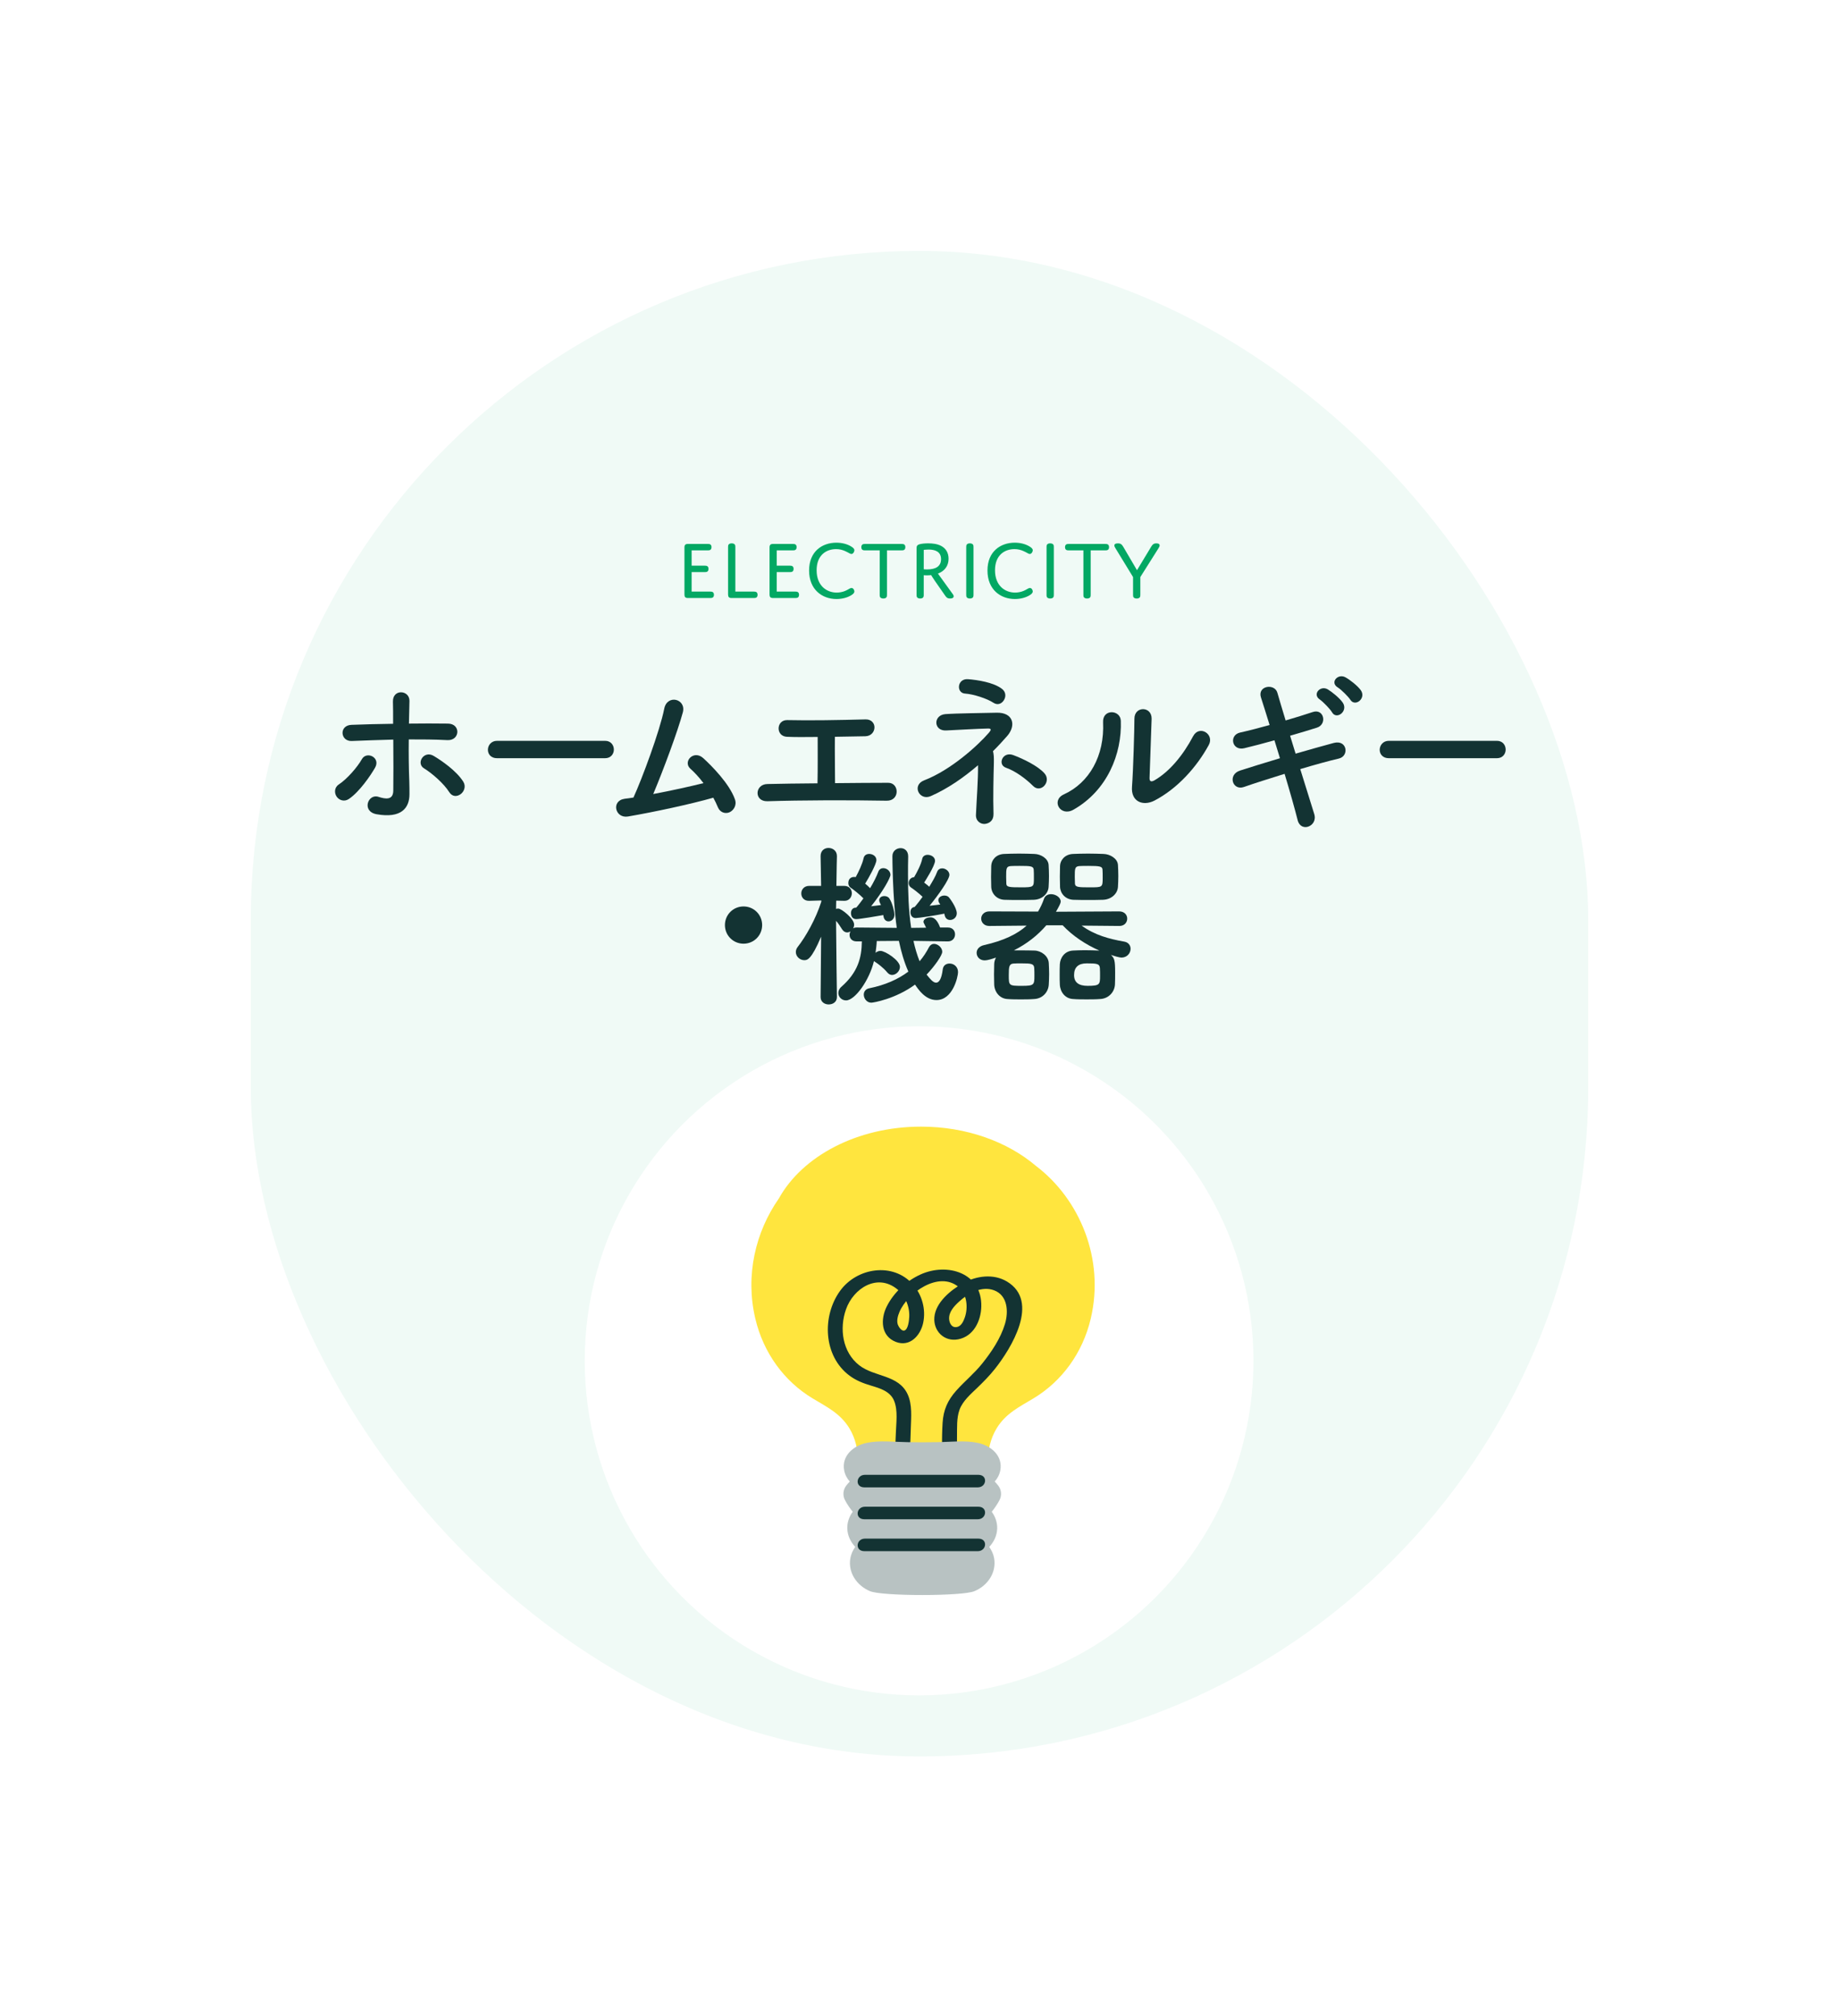 <?xml version="1.0" encoding="UTF-8"?>
<svg id="_レイヤー_2" xmlns="http://www.w3.org/2000/svg" version="1.1" xmlns:xlink="http://www.w3.org/1999/xlink" viewBox="0 0 220 241">
  <!-- Generator: Adobe Illustrator 29.3.1, SVG Export Plug-In . SVG Version: 2.1.0 Build 151)  -->
  <defs>
    <style>
      .st0 {
        fill: #b8c2c2;
      }

      .st1 {
        fill: #fff;
      }

      .st2 {
        fill: none;
      }

      .st3 {
        fill: #03a864;
      }

      .st4 {
        fill: #ffe53e;
      }

      .st5 {
        fill: #f0faf6;
        filter: url(#drop-shadow-1);
      }

      .st6 {
        fill: #133333;
      }
    </style>
    <filter id="drop-shadow-1">
      <feOffset dx="0" dy="0"/>
      <feGaussianBlur result="blur" stdDeviation="10"/>
      <feFlood flood-color="#038e4f" flood-opacity=".2"/>
      <feComposite in2="blur" operator="in"/>
      <feComposite in="SourceGraphic"/>
    </filter>
  </defs>
  <rect class="st5" x="30" y="30" width="160" height="180" rx="80" ry="80"/>
  <rect class="st2" y="0" width="220" height="240"/>
  <rect class="st2" y=".5" width="220" height="240"/>
  <g>
    <g>
      <path class="st3" d="M82.74,67.632h1.569c.13,0,.229.01.32.069.079.061.13.16.13.31,0,.16-.051.261-.13.32-.091.06-.19.07-.32.07h-1.569v2.328h2.219c.13,0,.23.01.32.07.08.06.13.16.13.31,0,.16-.05.26-.13.32-.09.06-.19.069-.32.069h-2.658c-.32,0-.42-.13-.42-.42v-5.627c0-.3.12-.419.42-.419h2.368c.131,0,.23.01.32.069.08.061.13.16.13.311,0,.159-.05.26-.13.319-.09.06-.189.07-.32.07h-1.929v1.829Z"/>
      <path class="st3" d="M90.178,70.73c.13,0,.23.01.32.07.08.06.13.16.13.31,0,.16-.05.26-.13.32-.09.06-.19.069-.32.069h-2.658c-.32,0-.42-.14-.42-.42v-5.637c0-.14,0-.239.06-.33.061-.09.2-.149.37-.149.18,0,.32.06.38.149.06.091.06.19.06.33v5.287h2.209Z"/>
      <path class="st3" d="M92.92,67.632h1.569c.13,0,.229.01.32.069.079.061.13.16.13.31,0,.16-.051.261-.13.32-.091.06-.19.07-.32.07h-1.569v2.328h2.219c.13,0,.23.01.32.07.08.06.13.16.13.31,0,.16-.05.26-.13.32-.09.06-.19.069-.32.069h-2.658c-.32,0-.42-.13-.42-.42v-5.627c0-.3.12-.419.42-.419h2.368c.131,0,.23.01.32.069.08.061.13.16.13.311,0,.159-.05.26-.13.319-.09.06-.189.07-.32.07h-1.929v1.829Z"/>
      <path class="st3" d="M100.088,70.85c.35,0,.71-.07,1.02-.2.409-.17.569-.35.76-.35.21,0,.34.24.34.41,0,.18-.141.31-.36.449-.5.311-1.149.46-1.779.46-1.688,0-3.277-1.1-3.277-3.408,0-2.289,1.568-3.328,3.268-3.328.68,0,1.3.17,1.759.45.25.149.391.289.391.459s-.141.44-.36.44c-.16,0-.3-.15-.76-.35-.319-.141-.659-.23-1.069-.23-1.159,0-2.328.7-2.328,2.528,0,1.859,1.209,2.669,2.398,2.669Z"/>
      <path class="st3" d="M106.109,71.079c0,.141,0,.24-.061.33-.06.09-.199.15-.369.15-.18,0-.32-.061-.38-.15-.061-.09-.061-.189-.061-.33v-5.276h-1.749c-.13,0-.229-.011-.319-.07-.08-.06-.13-.16-.13-.31,0-.16.05-.26.13-.32.09-.06.189-.069.319-.069h4.368c.13,0,.229.01.319.069.08.061.13.16.13.311,0,.159-.05.26-.13.319-.09.06-.189.07-.319.07h-1.749v5.276Z"/>
      <path class="st3" d="M110.509,71.079c0,.141,0,.24-.06.33-.061.09-.19.15-.37.15s-.31-.061-.37-.15c-.06-.09-.06-.189-.06-.33v-5.467c0-.27,0-.46.43-.56.21-.05.55-.09.96-.09.499,0,1.079.06,1.539.3.579.3.899.829.899,1.539,0,.83-.439,1.459-1.27,1.779l1.799,2.488c.16.22.12.49-.34.49-.359,0-.47-.16-.629-.39l-1.17-1.68c-.31-.439-.47-.729-.47-.729,0,0-.2.03-.52.03-.26,0-.37-.021-.37-.021v2.309ZM110.509,68.062s.13.02.38.02c1.069,0,1.689-.38,1.689-1.229,0-.899-.71-1.149-1.489-1.149-.32,0-.58.04-.58.04v2.319Z"/>
      <path class="st3" d="M116.46,71.079c0,.141,0,.24-.06.33-.061.09-.2.15-.37.15-.18,0-.32-.061-.38-.15s-.06-.189-.06-.33v-5.637c0-.14,0-.239.06-.33.06-.09.2-.149.37-.149.18,0,.319.06.38.149.06.091.06.19.06.33v5.637Z"/>
      <path class="st3" d="M121.428,70.85c.35,0,.71-.07,1.02-.2.409-.17.569-.35.76-.35.21,0,.34.24.34.41,0,.18-.141.31-.36.449-.5.311-1.149.46-1.779.46-1.688,0-3.277-1.1-3.277-3.408,0-2.289,1.568-3.328,3.268-3.328.68,0,1.3.17,1.759.45.25.149.391.289.391.459s-.141.44-.36.44c-.16,0-.3-.15-.76-.35-.319-.141-.659-.23-1.069-.23-1.159,0-2.328.7-2.328,2.528,0,1.859,1.209,2.669,2.398,2.669Z"/>
      <path class="st3" d="M126.069,71.079c0,.141,0,.24-.06.33s-.2.15-.37.15c-.18,0-.319-.061-.38-.15-.06-.09-.06-.189-.06-.33v-5.637c0-.14,0-.239.06-.33.061-.09.2-.149.37-.149.18,0,.32.06.38.149.06.091.06.19.06.33v5.637Z"/>
      <path class="st3" d="M130.478,71.079c0,.141,0,.24-.06.33-.061.09-.2.15-.37.15-.18,0-.319-.061-.38-.15-.06-.09-.06-.189-.06-.33v-5.276h-1.749c-.13,0-.229-.011-.32-.07-.079-.06-.13-.16-.13-.31,0-.16.051-.26.13-.32.091-.06.19-.069.32-.069h4.367c.13,0,.23.01.32.069.08.061.13.16.13.311,0,.159-.05.26-.13.319-.09.06-.19.07-.32.07h-1.749v5.276Z"/>
      <path class="st3" d="M137.717,65.363c.141-.229.26-.399.63-.399.28,0,.38.1.38.25,0,.1-.05.2-.14.34l-2.169,3.438v2.089c0,.141,0,.24-.061.33-.06.09-.199.15-.369.15-.18,0-.32-.061-.38-.15-.061-.09-.061-.189-.061-.33v-2.089l-2.089-3.418c-.09-.149-.149-.25-.149-.359,0-.16.14-.25.42-.25.359,0,.479.14.64.399l1.648,2.809,1.699-2.809Z"/>
    </g>
    <g>
      <circle class="st1" cx="109.951" cy="162.7" r="40"/>
      <g>
        <path class="st4" d="M123.912,139.381c-3.378-2.866-8.269-4.681-13.728-4.681-7.655,0-14.219,3.546-17.013,8.596-2.789,3.988-4.035,9.183-2.813,14.356.975,4.125,3.467,7.492,6.826,9.522,1.674,1.011,3.347,1.799,4.441,3.612,1.452,2.406,1.041,5.308,1.037,7.988,0,0,15.522,0,15.522-0-.004-2.739-.452-5.522,1.037-7.988,1.094-1.814,2.767-2.601,4.441-3.612,3.359-2.029,5.852-5.396,6.826-9.522,1.682-7.121-1.304-14.281-6.576-18.271Z"/>
        <path class="st6" d="M114.623,175.605c-.115-1.277-.161-2.554-.137-3.836.02-1.042-.062-2.23.302-3.223.39-1.062,1.352-1.877,2.144-2.641.728-.703,1.434-1.416,2.065-2.209,1.971-2.475,5.446-8.094,1.465-10.478-1.618-.968-3.668-.685-5.256.199-1.447.806-3.275,2.282-3.427,4.07-.14,1.65,1.177,2.951,2.829,2.645,1.847-.342,2.743-2.184,2.785-3.921.099-4.042-4.073-5.287-7.274-3.834-1.697.77-3.211,2.162-4.045,3.837-.752,1.51-.706,3.525,1.095,4.222,1.674.648,2.946-.754,3.27-2.271.345-1.612-.132-3.362-1.222-4.595-2.399-2.712-6.72-2.007-8.723.771-2.192,3.039-1.995,7.802,1.132,10.129.79.588,1.653.92,2.588,1.198,1.076.32,2.282.679,2.745,1.803.478,1.161.248,2.665.21,3.888-.047,1.504-.129,3.006-.237,4.506-.073,1.016,1.709.839,1.777-.101.119-1.651.206-3.303.25-4.957.036-1.338.199-2.853-.379-4.107-1.09-2.366-3.982-2.046-5.799-3.474-2.002-1.572-2.386-4.378-1.574-6.683.883-2.505,3.737-4.359,6.137-2.398.963.787,1.493,2.08,1.428,3.313-.02.384-.123,1.549-.62,1.628-.331.053-.667-.487-.748-.727-.159-.472.013-1.061.197-1.499.96-2.284,4.688-4.955,7.058-3.003,1.021.841,1.178,2.466.761,3.657-.153.436-.403,1.02-.913,1.136-.638.146-.934-.446-.963-.953-.048-.845.599-1.534,1.176-2.063,1.088-.996,2.685-1.931,4.203-1.366,1.644.612,1.737,2.576,1.303,4.016-.526,1.745-1.609,3.349-2.74,4.759-.937,1.168-2.1,2.111-3.094,3.226-1.03,1.156-1.535,2.311-1.629,3.849-.113,1.859-.083,3.734.083,5.588.091,1.019,1.86.83,1.777-.101h0Z"/>
        <path class="st0" d="M101.66,177.131c-.149.162-.301.323-.433.499-.37.49-.435,1.158-.153,1.7.266.512.587.977.938,1.417-.424.576-.672,1.276-.65,2.0.026.865.397,1.595.948,2.203-.286.408-.497.865-.583,1.357-.292,1.671.735,3.264,2.364,3.936,1.476.609,10.997.609,12.473,0,1.629-.672,2.656-2.266,2.364-3.936-.086-.492-.296-.948-.583-1.357.552-.607.922-1.338.948-2.203.022-.724-.226-1.423-.65-2.0.352-.44.672-.905.938-1.417.282-.542.217-1.21-.153-1.7-.133-.176-.284-.337-.433-.499.322-.359.566-.789.67-1.332.325-1.692-1.04-2.941-2.685-3.288-1.544-.326-3.324-.102-4.894-.087-.586.006-1.173.012-1.759.017-.586-.006-1.173-.012-1.759-.017-1.57-.016-3.35-.239-4.894.087-1.645.348-3.01,1.597-2.685,3.288.104.543.348.972.67,1.332Z"/>
        <path class="st6" d="M103.408,177.829h13.561c1.072,0,1.236-1.5.068-1.5h-13.561c-1.072,0-1.236,1.5-.068,1.5h0Z"/>
        <path class="st6" d="M103.408,181.643h13.561c1.072,0,1.236-1.5.068-1.5h-13.561c-1.072,0-1.236,1.5-.068,1.5h0Z"/>
        <path class="st6" d="M103.408,185.457h13.561c1.072,0,1.236-1.5.068-1.5h-13.561c-1.072,0-1.236,1.5-.068,1.5h0Z"/>
      </g>
    </g>
    <g>
      <path class="st6" d="M40.277,95.25c-.287-.42-.309-1.092.268-1.47.988-.651,2.224-2.079,2.738-3.002.576-1.029,2.285-.21,1.585,1.008-.515.903-1.853,2.876-3.129,3.737-.556.378-1.173.147-1.462-.273ZM42.088,88.594c-1.379.063-1.563-1.869-.041-1.932,1.626-.063,3.313-.105,4.981-.126,0-1.113,0-2.058-.021-2.646-.042-1.554,1.997-1.407,1.976-.084-.02.651-.041,1.617-.062,2.708,1.585-.021,3.149-.021,4.673,0,1.564.021,1.441,2.058-.082,1.974s-3.067-.084-4.611-.084c-.021,1.701,0,3.527.062,4.976.02.672.02.987.02,1.575,0,1.659-.988,2.918-3.932,2.394-1.832-.336-1.029-2.499.227-2.079.844.273,1.75.42,1.771-.735.021-1.491.021-3.905,0-6.11-1.646.042-3.313.105-4.961.168ZM53.74,94.704c-.639-1.029-2.1-2.289-3.006-2.834-1.009-.609-.021-2.205,1.152-1.491.886.525,2.717,1.764,3.541,3.086.35.567.082,1.197-.33,1.491-.411.294-.987.336-1.357-.252Z"/>
      <path class="st6" d="M59.459,90.652c-.741,0-1.092-.504-1.092-1.008,0-.525.392-1.071,1.092-1.071h12.927c.7,0,1.05.525,1.05,1.05,0,.504-.35,1.029-1.05,1.029h-12.927Z"/>
      <path class="st6" d="M75.121,97.622c-1.545.252-2.039-1.89-.392-2.121.329-.042.7-.084,1.05-.147,1.008-2.184,3.17-8,3.684-10.624.351-1.764,2.656-1.176,2.224.441-.617,2.289-2.347,6.929-3.54,9.763,2.141-.399,4.404-.903,6.01-1.302-.535-.714-1.111-1.323-1.564-1.722-.946-.84.392-2.31,1.545-1.26.987.903,3.129,3.044,3.787,4.934.247.714-.186,1.323-.658,1.533-.494.21-1.133.042-1.4-.63-.145-.357-.329-.735-.535-1.113-2.655.756-7.02,1.701-10.209,2.247Z"/>
      <path class="st6" d="M94.136,88.09c-1.359-.063-1.297-2.016.041-1.995,2.696.063,6.278,0,9.365-.084.721-.021,1.092.483,1.07.987-.02.504-.391,1.008-1.09,1.029-1.01.021-2.307.042-3.645.063-.02,1.785.021,4.178.021,5.543,2.285-.021,4.549-.042,6.36-.042.679,0,1.028.546,1.009,1.092-.021.546-.412,1.071-1.215,1.05-4.385-.084-10.312-.063-14.244.063-1.626.042-1.523-2.037,0-2.058,1.605-.042,3.746-.063,5.99-.084.041-1.596.021-4.325.021-5.543-1.482.021-2.82.021-3.685-.021Z"/>
      <path class="st6" d="M118.896,91.219c-.042,1.554-.104,4.136-.042,6.089.021.819-.515,1.134-1.009,1.197s-1.132-.315-1.091-1.092c.083-1.89.268-4.199.247-5.921-1.688,1.449-3.602,2.792-5.66,3.695-1.359.588-2.306-1.302-.783-1.89,3.17-1.218,6.382-4.115,7.761-5.711.268-.315.309-.504-.165-.483-1.09.021-3.643.168-4.961.231-1.522.084-1.584-1.827-.103-1.953,1.399-.105,4.569-.126,6.114-.168,2.017-.063,2.387,1.512,1.297,2.771-.516.588-1.092,1.218-1.709,1.827.082.294.123.714.104,1.407ZM118.834,84.017c-.721-.483-2.367-1.029-3.376-1.092-1.091-.063-.968-1.806.329-1.722,1.133.084,3.067.378,4.076,1.155.494.378.494.945.227,1.365s-.741.63-1.256.294ZM123.588,93.969c-.844-.84-2.1-1.785-3.253-2.184-1.028-.357-.411-1.974.865-1.512,1.234.462,2.965,1.302,3.746,2.184.433.483.33,1.092,0,1.47-.329.378-.905.504-1.358.042Z"/>
      <path class="st6" d="M127.27,94.977c3.046-1.386,4.878-4.619,4.692-8.629-.082-1.617,2.08-1.512,2.121-.168.145,3.968-1.627,8.335-5.66,10.624-1.586.903-2.718-1.113-1.153-1.827ZM138.077,95.733c-1.338.672-2.8.126-2.655-1.68.145-1.89.288-6.887.288-8.125,0-1.533,2.079-1.512,2.059,0-.021.819-.227,6.362-.247,7.076-.021.462.227.504.617.273,1.771-1.029,3.396-2.981,4.59-5.249.742-1.407,2.594-.252,1.873,1.05-1.42,2.604-3.725,5.207-6.524,6.656Z"/>
      <path class="st6" d="M154.994,90.106c1.667-.483,3.313-.945,4.569-1.281,1.605-.42,1.873,1.575.597,1.869-1.174.273-2.861.735-4.611,1.26.659,2.121,1.277,4.115,1.668,5.354.247.777-.186,1.323-.68,1.512s-1.111,0-1.297-.756c-.329-1.302-.905-3.359-1.564-5.543-1.832.567-3.623,1.134-4.878,1.575-1.358.462-1.976-1.491-.433-1.974,1.194-.378,2.924-.924,4.756-1.47-.227-.735-.453-1.449-.659-2.142-1.276.357-2.532.693-3.603.945-1.482.357-1.873-1.554-.515-1.869,1.132-.252,2.326-.567,3.54-.903-.411-1.344-.781-2.499-1.029-3.275-.473-1.428,1.627-1.743,1.956-.588.206.756.577,1.932.988,3.317,1.173-.336,2.284-.693,3.253-1.008,1.338-.441,1.749,1.47.493,1.869-.927.294-2.038.63-3.211.966l.659,2.142ZM159.357,85.172c-.206-.378-1.091-1.281-1.461-1.533-.947-.63.061-1.743.946-1.218.494.294,1.44,1.05,1.812,1.617.639,1.008-.762,2.058-1.297,1.134ZM161.539,83.66c-.227-.357-1.111-1.239-1.502-1.47-.968-.588,0-1.701.905-1.218.515.273,1.462,1.008,1.853,1.554.68.987-.699,2.037-1.256,1.134Z"/>
      <path class="st6" d="M166.146,90.652c-.741,0-1.092-.504-1.092-1.008,0-.525.392-1.071,1.092-1.071h12.927c.7,0,1.05.525,1.05,1.05,0,.504-.35,1.029-1.05,1.029h-12.927Z"/>
      <path class="st6" d="M88.949,112.827c-1.238,0-2.226-.987-2.226-2.226s.987-2.226,2.226-2.226,2.226.987,2.226,2.226-.987,2.226-2.226,2.226Z"/>
      <path class="st6" d="M113.392,112.554l-4.115-.063c.188.861.44,1.701.734,2.436.441-.504.818-1.092,1.134-1.701.147-.252.356-.378.588-.378.462,0,.987.441.987.945,0,.441-.945,1.764-1.869,2.729.441.546.777.966,1.134.966s.651-.441.798-1.596c.062-.483.42-.693.818-.693.483,0,1.008.357,1.008,1.029,0,.525-.608,3.338-2.582,3.338-1.322,0-2.162-1.26-2.562-1.848-2.352,1.722-4.997,2.163-5.228,2.163-.547,0-.903-.504-.903-.966,0-.336.21-.672.651-.756,1.868-.378,3.422-1.05,4.682-1.995-.504-1.134-.861-2.373-1.134-3.674l-2.646.021c-.021.483-.084.945-.146,1.407.168-.147.377-.231.588-.231.566,0,2.33,1.134,2.33,1.911,0,.504-.462.966-.945.966-.188,0-.377-.084-.545-.273-.504-.609-1.176-1.092-1.471-1.281-.062-.042-.104-.063-.146-.105-.546,2.289-2.268,4.703-3.338,4.703-.525,0-.924-.42-.924-.882,0-.252.104-.525.377-.756,1.953-1.722,2.415-3.443,2.436-5.417h-.629c-.567,0-.84-.378-.84-.777,0-.147.041-.294.104-.42-.126.084-.272.126-.399.126-.209,0-.42-.105-.588-.357-.252-.399-.482-.756-.734-1.029.021,3.317.105,9.091.105,9.091v.021c0,.588-.483.882-.987.882-.483,0-.966-.294-.966-.882v-.021l.062-7.202c-1.176,2.771-1.658,2.813-2.016,2.813-.524,0-1.008-.441-1.008-.966,0-.21.063-.42.231-.63.944-1.197,2.163-3.338,2.813-5.396v-.147l-1.449.042h-.041c-.609,0-.903-.441-.903-.882s.315-.903.944-.903h1.428l-.062-3.548v-.021c0-.651.462-.966.945-.966.504,0,1.008.336,1.008.966v.021s-.043,1.659-.063,3.548h.944c.609,0,.903.441.903.882s-.315.903-.86.903h-.043l-.965-.021-.021.987c.084-.021.168-.042.252-.042.398,0,1.91,1.218,1.91,1.911,0,.168-.041.315-.125.462.125-.084.272-.105.461-.105l4.767.042c-.504-3.548-.524-8.461-.524-8.566,0-.63.504-.966.986-.966.462,0,.902.315.902.987v.021c-.021.672-.021,1.407-.021,2.163,0,2.037.063,4.283.378,6.362l1.785-.021c-.315-.63-.315-.651-.315-.693,0-.336.42-.546.84-.546.252,0,.735.084,1.155,1.218h.944c.567,0,.84.399.84.819s-.294.84-.84.84h-.021ZM105.666,109.405c-.693.126-2.814.483-3.234.483-.084,0-.629,0-.629-.735,0-.294.168-.609.524-.63h.104c.021-.042.063-.084.105-.126.23-.273.482-.609.756-.987-.462-.483-1.218-1.071-1.533-1.281-.188-.126-.272-.336-.272-.546,0-.567.378-.735.692-.735.063,0,.127,0,.189.021.357-.651.798-1.575.945-2.268.084-.357.356-.504.672-.504.42,0,.86.273.86.735,0,.483-.924,2.142-1.344,2.813.21.168.399.357.588.546.42-.693.776-1.407.987-1.974.104-.294.356-.42.588-.42.42,0,.86.336.86.798,0,.357-.903,1.995-2.31,3.758.42-.042.84-.105,1.176-.147-.042-.084-.062-.147-.105-.21-.062-.147-.104-.252-.104-.357,0-.336.294-.504.608-.504.231,0,.483.084.609.294.398.588.609,1.701.609,1.911,0,.525-.357.819-.715.819-.293,0-.566-.21-.608-.672l-.021-.084ZM109.549,109.762c-.084,0-.63,0-.63-.735,0-.294.168-.567.504-.588.021-.042.062-.084.105-.126.252-.294.545-.672.84-1.092-.463-.441-1.092-.924-1.387-1.113-.188-.126-.272-.336-.272-.525,0-.336.21-.672.651-.714.356-.609.818-1.491.965-2.184.063-.336.357-.483.651-.483.42,0,.882.273.882.714,0,.588-1.218,2.478-1.302,2.604.21.168.42.315.608.504.399-.651.756-1.26.945-1.785.105-.294.357-.42.609-.42.398,0,.86.336.86.777,0,.546-1.302,2.394-2.372,3.695.461-.042.924-.105,1.28-.147-.021-.042-.063-.084-.084-.126-.104-.147-.147-.294-.147-.399,0-.336.357-.546.715-.546.209,0,.42.063.545.21.063.063.945,1.218.945,1.911,0,.483-.398.798-.798.798-.294,0-.567-.168-.651-.567-.021-.063-.021-.126-.041-.189-1.008.21-3.087.525-3.423.525Z"/>
      <path class="st6" d="M133.888,110.707l-4.494-.042c1.555,1.134,3.297,1.596,5.082,1.911.524.084.776.462.776.861,0,.504-.399,1.05-1.092,1.05-.252,0-.882-.189-1.26-.315.42.378.504.651.504,2.1,0,.504,0,.987-.021,1.428-.043.903-.756,1.701-1.785,1.743-.525.042-1.07.042-1.617.042-.524,0-1.07,0-1.596-.042-.944-.042-1.553-.819-1.596-1.722-.021-.378-.021-.777-.021-1.197,0-.399,0-.84.021-1.239.043-.777.567-1.575,1.555-1.638.44-.021.924-.042,1.406-.042.588,0,1.197.021,1.764.042-1.617-.714-3.191-1.743-4.389-3.023h-1.952c-1.028,1.197-2.331,2.226-3.884,3.002h.734c.588,0,1.176,0,1.742.021.777.021,1.659.63,1.701,1.512.021.399.042.861.042,1.302,0,.42-.021.861-.042,1.239-.042.903-.734,1.701-1.764,1.743-.525.042-1.07.042-1.596.042s-1.05,0-1.574-.042c-.924-.042-1.555-.819-1.596-1.722,0-.357-.021-.777-.021-1.197s.021-.84.021-1.239c0-.273.084-.546.209-.798-.482.168-1.028.336-1.344.336-.608,0-.965-.441-.965-.903,0-.378.252-.777.881-.924,2.352-.525,3.99-1.323,5.103-2.331l-4.451.042h-.021c-.631,0-.967-.441-.967-.882,0-.42.336-.861.987-.861l5.815.021c.295-.504.525-.987.715-1.533.125-.378.482-.546.84-.546.545,0,1.154.378,1.154.882,0,.231-.252.672-.566,1.218l7.559-.042c.65,0,.965.441.965.861,0,.441-.314.882-.944.882h-.021ZM118.56,104.849c0-.462.021-.924.021-1.323.021-.672.546-1.386,1.533-1.428.504-.021,1.154-.042,1.784-.042.651,0,1.323.021,1.848.042.776.021,1.659.546,1.7,1.323.021.378.043.861.043,1.323s-.021.924-.043,1.281c-.041.798-.734,1.512-1.764,1.554-.524.021-1.154.021-1.784.021-.608,0-1.218,0-1.743-.021-.924-.042-1.532-.735-1.574-1.533,0-.336-.021-.756-.021-1.197ZM123.663,103.967c-.042-.42-.399-.441-1.68-.441-.399,0-.776,0-1.071.021-.545.042-.545.315-.545,1.302,0,.315.021.63.021.819.021.399.378.42,1.784.42,1.512,0,1.512-.042,1.512-1.113,0-.378,0-.756-.021-1.008ZM123.726,115.725c-.043-.504-.357-.546-1.555-.546-.314,0-.629,0-.924.021-.524.042-.566.378-.566,1.386,0,1.26,0,1.281,1.596,1.281,1.428,0,1.47-.126,1.47-1.197,0-.315,0-.651-.021-.945ZM126.791,104.849c0-.462.021-.924.021-1.323.021-.672.566-1.386,1.554-1.428.524-.021,1.155-.042,1.806-.042s1.302.021,1.848.042c.777.021,1.68.546,1.722,1.323.021.378.042.861.042,1.323s-.021.924-.042,1.281c-.042.798-.756,1.512-1.784,1.554-.525.021-1.155.021-1.785.021-.609,0-1.238,0-1.764-.021-.945-.042-1.554-.735-1.596-1.533,0-.336-.021-.756-.021-1.197ZM131.578,115.725c-.041-.504-.377-.546-1.574-.546q-1.512,0-1.512,1.407,0,1.281,1.617,1.281c1.469,0,1.49-.168,1.49-1.197,0-.315,0-.651-.021-.945ZM131.893,103.967c-.021-.378-.315-.441-1.7-.441-.399,0-.777,0-1.071.021-.546.042-.546.315-.546,1.302,0,.315.021.63.021.819.041.42.482.42,1.805.42,1.471,0,1.512,0,1.512-1.113,0-.378,0-.756-.021-1.008Z"/>
    </g>
  </g>
</svg>